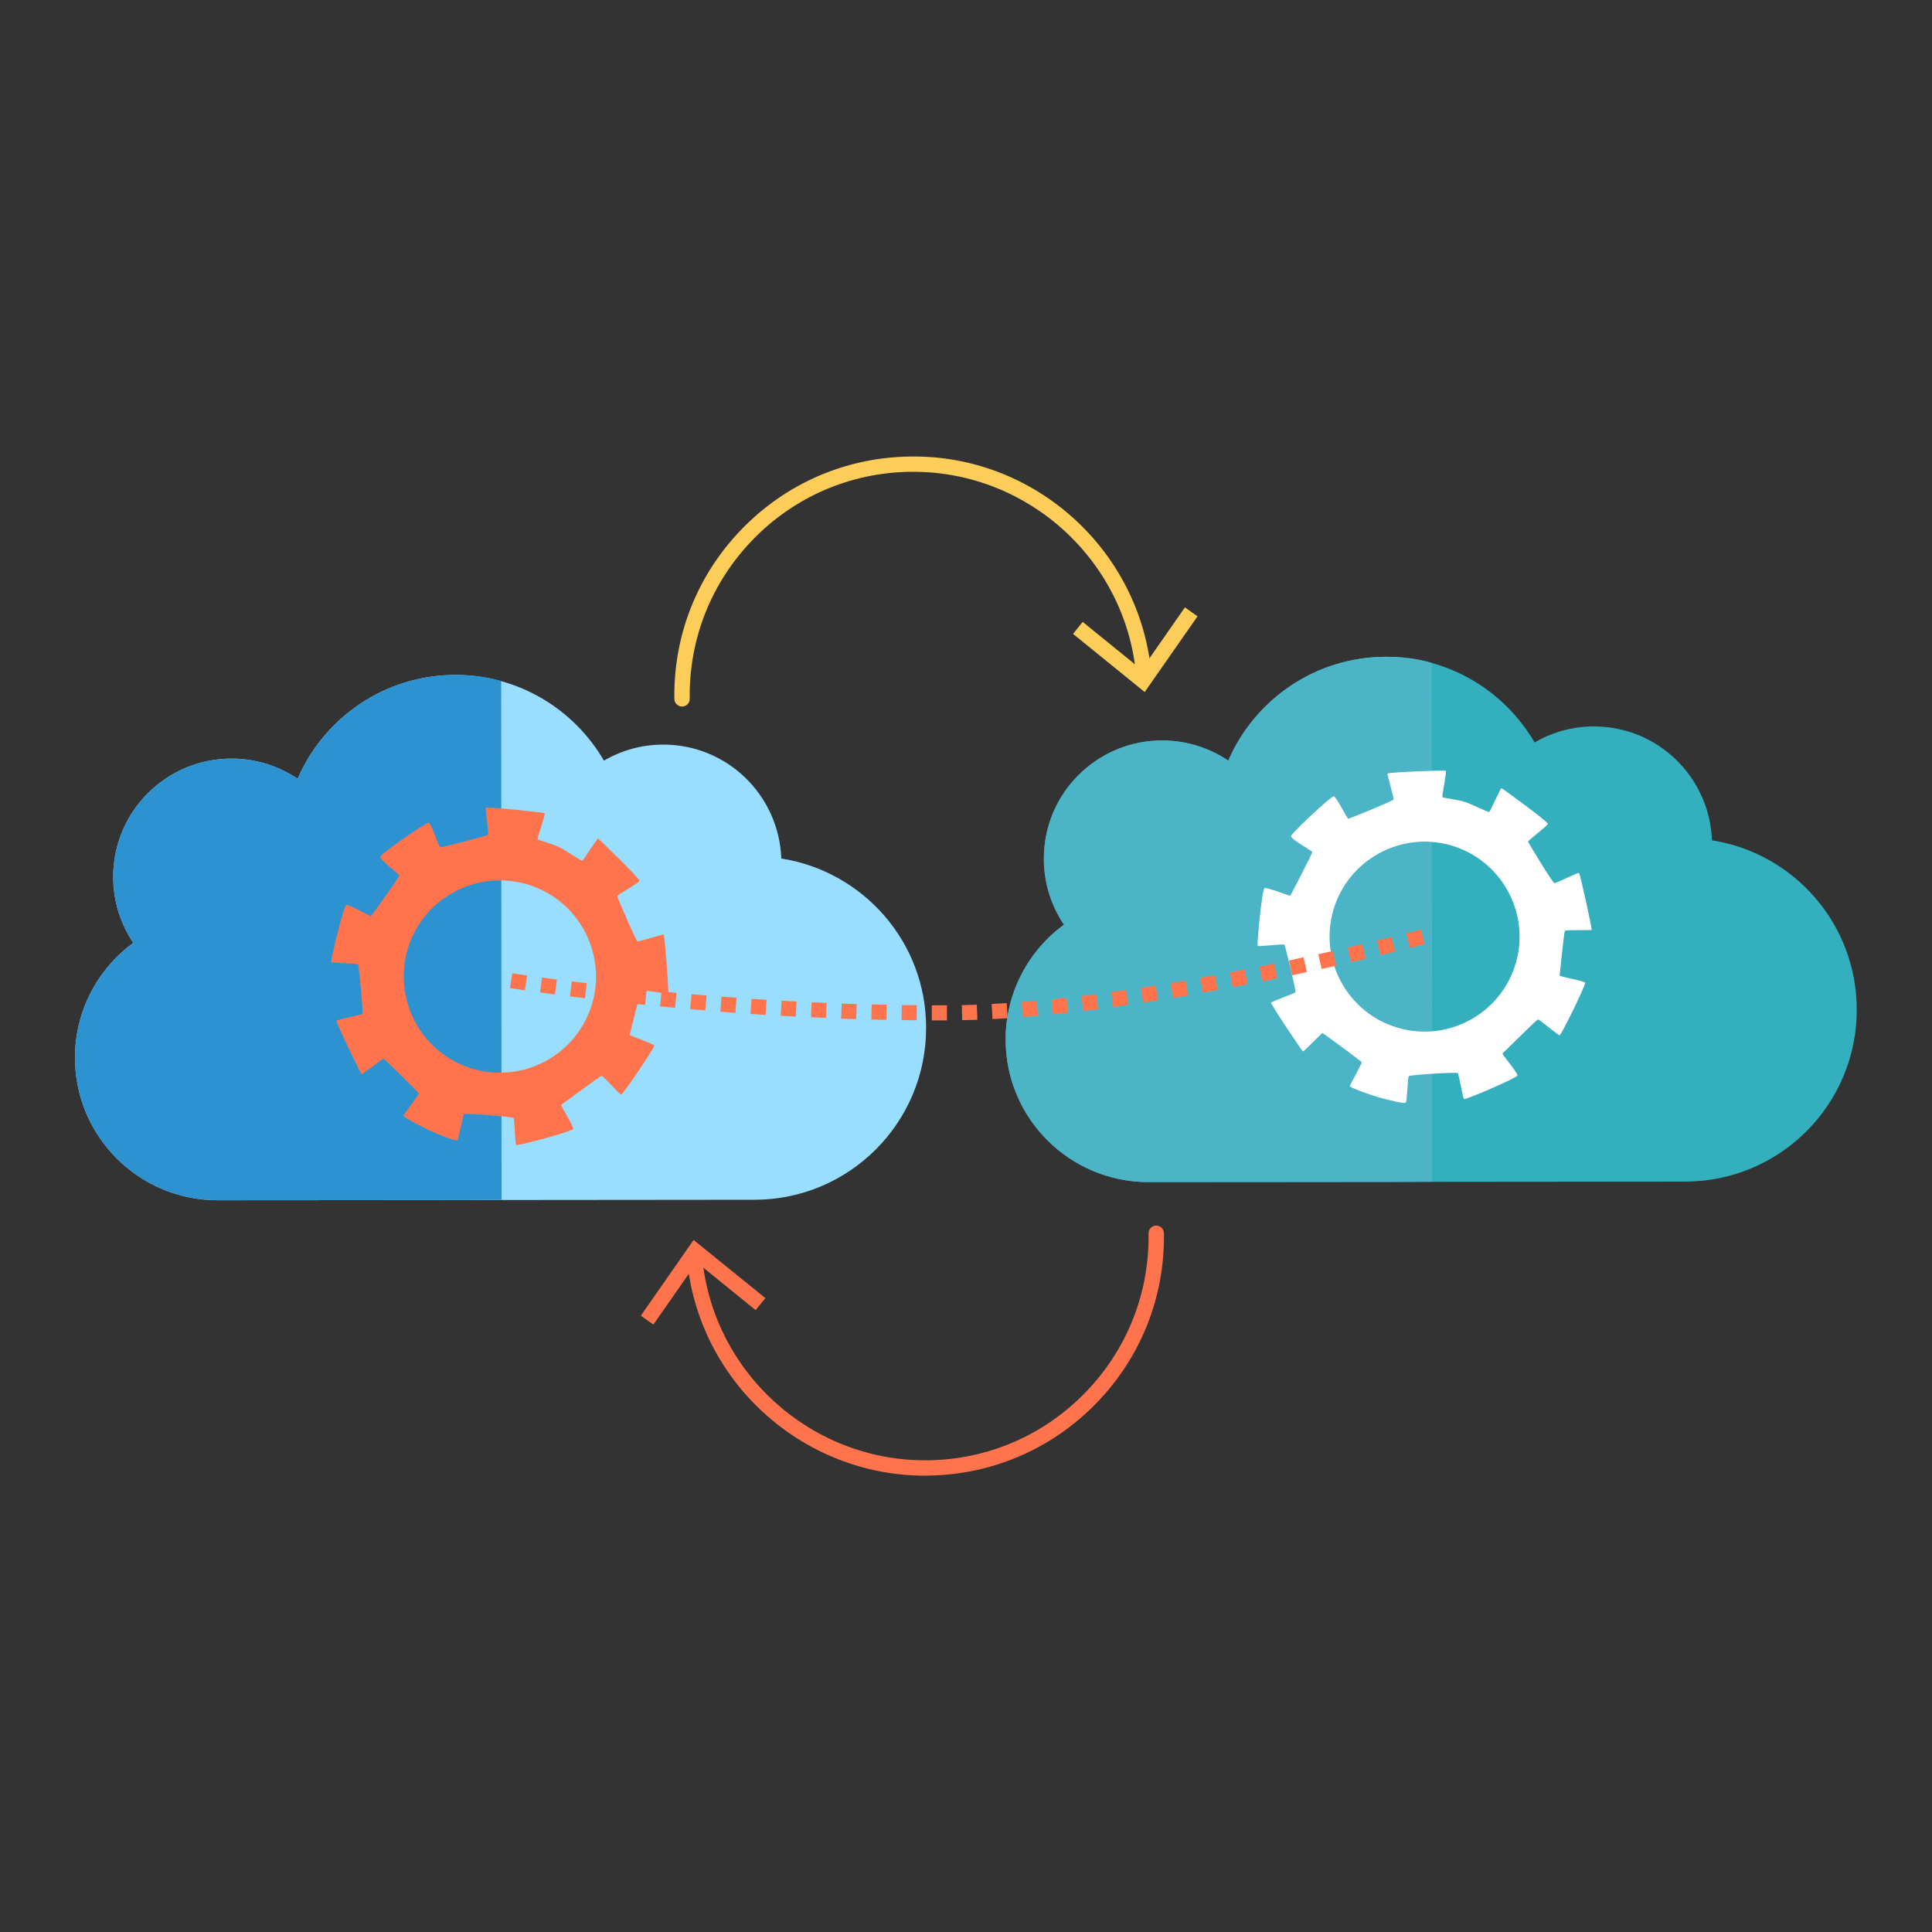 <?xml version="1.0" encoding="utf-8"?>
<!-- Generator: Adobe Illustrator 26.1.0, SVG Export Plug-In . SVG Version: 6.00 Build 0)  -->
<svg version="1.1" id="Layer_1" xmlns="http://www.w3.org/2000/svg" xmlns:xlink="http://www.w3.org/1999/xlink" x="0px" y="0px"
	 viewBox="0 0 200 200" style="enable-background:new 0 0 200 200;" xml:space="preserve">
<rect x="0" y="0" width="200" height="200" fill="#333333" stroke="none"/>
<style type="text/css">
	.st0{fill:#99DDFF;}
	.st1{fill:#2D92D0;}
	.st2{fill:#33AFBD;}
	.st3{fill:#4BB4C6;}
	.st4{fill:#FFFFFF;}
	.st5{fill:#FF744D;}
	.st6{fill:#FCCD59;}
</style>
<g>
	<g>
		<g>
			<g>
				<path class="st0" d="M80.88,88.87c-0.24-6.56-5.62-11.8-12.23-11.79c-2.24,0-4.33,0.61-6.13,1.66
					c-3.08-5.3-8.81-8.87-15.39-8.87c-7.31,0.01-13.59,4.43-16.32,10.75c-1.96-1.32-4.32-2.09-6.86-2.09
					c-6.76,0.01-12.24,5.49-12.23,12.25c0,2.53,0.77,4.88,2.08,6.82c-3.66,2.69-6.04,7.01-6.04,11.9
					c0.01,8.15,6.62,14.75,14.78,14.75c0.78,0,6.57-0.01,14.15-0.01l11.39-0.01l9.15-0.01l11.4-0.01c5.18,0,8.86-0.01,9.47-0.01
					c9.83-0.01,17.78-7.98,17.77-17.8C95.88,97.53,89.37,90.21,80.88,88.87z"/>
			</g>
		</g>
	</g>
	<g>
		<g>
			<path class="st1" d="M51.88,70.5c-1.58-0.46-3.02-0.63-4.75-0.63c-7.31,0.01-13.59,4.43-16.32,10.75
				c-1.96-1.32-4.32-2.09-6.86-2.09c-6.76,0.01-12.24,5.49-12.23,12.25c0,2.53,0.77,4.88,2.08,6.82c-3.66,2.69-6.04,7.01-6.04,11.9
				c0.01,8.15,6.62,14.75,14.78,14.75c0.78,0,6.57-0.01,14.15-0.01l11.39-0.01l3.84-0.02L51.88,70.5z"/>
		</g>
	</g>
	<g>
		<g>
			<path class="st2" d="M177.22,86.99c-0.24-6.56-5.62-11.8-12.23-11.79c-2.24,0-4.33,0.61-6.13,1.66
				c-3.08-5.3-8.81-8.87-15.39-8.87c-7.31,0.01-13.59,4.43-16.32,10.75c-1.96-1.32-4.32-2.09-6.86-2.09
				c-6.76,0.01-12.24,5.49-12.23,12.25c0,2.53,0.77,4.88,2.08,6.82c-3.66,2.69-6.04,7.01-6.04,11.9
				c0.01,8.15,6.62,14.75,14.78,14.75c0.78,0,6.57-0.01,14.15-0.01l11.39-0.01l9.15-0.01l11.4-0.01c5.18,0,8.86-0.01,9.47-0.01
				c9.83-0.01,17.78-7.98,17.77-17.8C192.21,95.65,185.71,88.32,177.22,86.99z"/>
		</g>
	</g>
	<g>
		<g>
			<path class="st3" d="M148.22,68.62c-1.58-0.46-3.02-0.63-4.75-0.63c-7.31,0.01-13.59,4.43-16.32,10.75
				c-1.96-1.32-4.32-2.09-6.86-2.09c-6.76,0.01-12.24,5.49-12.23,12.25c0,2.53,0.77,4.88,2.08,6.82c-3.66,2.69-6.04,7.01-6.04,11.9
				c0.01,8.15,6.62,14.75,14.78,14.75c0.78,0,6.57-0.01,14.15-0.01l11.39-0.01l3.84-0.02L148.22,68.62z"/>
		</g>
	</g>
	<g>
		<path class="st4" d="M161.45,107.17c0.18,0,2.71-5.23,2.65-5.43c-0.05-0.2-2.68-0.63-2.65-0.76c0.03-0.13,0.44-4.46,0.55-4.61
			s2.68-0.03,2.76-0.11c0.07-0.08-1.19-5.84-1.3-5.9c-0.11-0.06-2.37,1.08-2.55,1.06c-0.19-0.03-2.69-4.17-2.72-4.29
			c-0.04-0.12,2.03-1.64,2.04-1.86c-0.01-0.23-4.7-3.66-4.8-3.68c-0.1-0.01-1.13,2.35-1.26,2.45c-0.13,0.1-1.73-0.8-2.68-1.07
			c-0.72-0.21-2.1-0.37-2.17-0.45c-0.07-0.08,0.45-2.65,0.35-2.73c-0.09-0.08-5.97,0.15-6.03,0.29s0.69,2.54,0.61,2.69
			c-0.07,0.15-4.55,1.99-4.68,1.98c-0.12-0.01-1.23-2.27-1.5-2.32c-0.27-0.04-4.35,3.8-4.42,4.11c-0.08,0.32,2.19,1.54,2.2,1.66
			c0.01,0.13-2.24,4.5-2.3,4.53c-0.06,0.02-2.37-0.88-2.64-0.8c-0.27,0.08-0.81,5.9-0.72,5.99s2.65-0.21,2.76-0.15
			c0.1,0.06,1.22,4.83,1.17,4.94c-0.06,0.11-2.48,0.96-2.54,1.09s3.22,5.04,3.31,5.04c0.1,0.01,1.94-1.9,2.01-1.9
			c0.07,0.01,4.05,2.93,4.07,3.03c0.03,0.1-1.23,2.33-1.23,2.47s1.93,0.85,2.94,1.14c0.93,0.27,2.7,0.7,2.84,0.57
			c0.15-0.13,0.2-2.59,0.31-2.74s4.93-0.44,5.07-0.32c0.14,0.12,0.51,2.58,0.66,2.68c0.15,0.11,5.44-2.17,5.52-2.43
			c0.09-0.26-1.65-2.21-1.53-2.3c0.12-0.08,3.52-3.5,3.67-3.51C159.37,105.54,161.28,107.17,161.45,107.17z M156.92,99.68
			c-1.5,5.21-6.96,8.23-12.17,6.73c-5.21-1.5-8.23-6.96-6.73-12.17s6.96-8.23,12.17-6.73C155.4,89.01,158.42,94.47,156.92,99.68z"/>
	</g>
	<g>
		<path class="st5" d="M64.3,113.31c0.18,0.03,3.46-4.86,3.43-5.06c-0.03-0.21-2.6-1.01-2.55-1.14c0.05-0.13,1.08-4.41,1.21-4.54
			c0.13-0.14,2.69,0.35,2.78,0.28s-0.36-6.03-0.46-6.1S66.18,97.5,66,97.44c-0.18-0.05-2.1-4.56-2.11-4.68
			c-0.02-0.12,2.27-1.35,2.31-1.58c0.03-0.23-4.19-4.34-4.29-4.37c-0.1-0.03-1.47,2.2-1.62,2.28c-0.14,0.08-1.62-1.04-2.53-1.45
			c-0.7-0.31-2.05-0.67-2.11-0.76c-0.06-0.09,0.83-2.6,0.74-2.69c-0.08-0.09-6.01-0.7-6.09-0.57c-0.08,0.14,0.32,2.65,0.23,2.78
			c-0.09,0.14-4.84,1.35-4.97,1.31c-0.12-0.03-0.91-2.46-1.17-2.54s-4.9,3.19-5.02,3.49c-0.12,0.31,1.98,1.85,1.97,1.98
			c-0.01,0.13-2.89,4.2-2.95,4.21s-2.24-1.22-2.53-1.17c-0.29,0.04-1.65,5.8-1.58,5.9s2.69,0.17,2.78,0.24s0.54,5.02,0.47,5.12
			c-0.07,0.1-2.62,0.61-2.7,0.73s2.51,5.51,2.6,5.53c0.1,0.02,2.21-1.63,2.28-1.61s3.64,3.51,3.65,3.61c0.01,0.1-1.56,2.16-1.59,2.3
			c-0.02,0.14,1.82,1.13,2.79,1.57c0.9,0.4,2.61,1.08,2.77,0.97s0.57-2.57,0.7-2.7c0.14-0.14,5,0.26,5.13,0.4
			c0.12,0.14,0.14,2.66,0.28,2.79c0.13,0.13,5.76-1.4,5.88-1.65c0.13-0.25-1.34-2.45-1.21-2.52s4.03-3,4.18-2.99
			C62.45,111.38,64.13,113.29,64.3,113.31z M60.83,105.16c-2.24,5.01-8.14,7.26-13.15,5.02c-5.01-2.24-7.26-8.15-5.02-13.16
			c2.25-5.01,8.15-7.26,13.16-5.01C60.82,94.25,63.08,100.15,60.83,105.16z"/>
	</g>
	<g>
		<g>
			<g>
				<path class="st6" d="M70.61,73.14c-0.43,0-0.79-0.35-0.8-0.78c-0.1-6.61,2.38-12.86,6.99-17.6c4.6-4.74,10.78-7.41,17.39-7.5
					c12.95-0.22,23.91,9.74,25.01,22.6c0.04,0.44-0.29,0.82-0.72,0.86c-0.45,0.03-0.82-0.29-0.86-0.73
					c-1.02-11.93-11.13-21.16-23.09-21.15c-0.11,0-0.21,0-0.32,0c-6.18,0.09-11.96,2.58-16.27,7.02s-6.63,10.29-6.54,16.47
					c0.01,0.44-0.34,0.8-0.78,0.81C70.62,73.14,70.61,73.14,70.61,73.14z"/>
			</g>
		</g>
		<g>
			<g>
				<g>
					<polygon class="st6" points="111.08,65.62 112.08,64.38 118.17,69.32 122.66,62.88 123.97,63.8 118.5,71.64 					"/>
				</g>
			</g>
		</g>
	</g>
	<g>
		<g>
			<g>
				<path class="st5" d="M95.77,152.76c-12.77,0.01-23.58-9.85-24.67-22.6c-0.04-0.44,0.29-0.82,0.72-0.86
					c0.45-0.04,0.82,0.29,0.86,0.72c1.03,11.93,11.14,21.16,23.09,21.15c0.11,0,0.21,0,0.32,0c6.18-0.09,11.96-2.58,16.27-7.02
					s6.63-10.29,6.54-16.47c-0.01-0.44,0.34-0.8,0.78-0.81h0.01c0.43,0,0.79,0.35,0.8,0.78c0.1,6.61-2.39,12.86-6.99,17.6
					c-4.61,4.74-10.78,7.41-17.39,7.5C96,152.76,95.88,152.76,95.77,152.76z"/>
			</g>
		</g>
		<g>
			<g>
				<g>
					<polygon class="st5" points="79.23,134.38 78.22,135.62 72.13,130.68 67.64,137.12 66.34,136.2 71.8,128.36 					"/>
				</g>
			</g>
		</g>
	</g>
	<g>
		<path class="st5" d="M96.75,105.63h-0.29v-1.56h1.56l0.01,1.56H96.75z M94.9,105.62c-0.52,0-1.05-0.01-1.57-0.02l0.02-1.56
			c0.52,0.01,1.04,0.01,1.56,0.02L94.9,105.62z M99.6,105.61l-0.03-1.56c0.51-0.01,1.03-0.02,1.55-0.04l0.06,1.56
			C100.64,105.58,100.12,105.6,99.6,105.61z M91.76,105.58c-0.52-0.01-1.05-0.02-1.56-0.04l0.04-1.56c0.52,0.01,1.04,0.02,1.56,0.03
			L91.76,105.58z M88.63,105.5c-0.52-0.02-1.05-0.03-1.56-0.05l0.06-1.56c0.52,0.02,1.03,0.04,1.56,0.05L88.63,105.5z
			 M102.74,105.49l-0.08-1.56c0.51-0.03,1.03-0.06,1.55-0.09l0.1,1.56C103.79,105.44,103.26,105.47,102.74,105.49z M85.51,105.38
			c-0.52-0.02-1.05-0.04-1.56-0.07l0.07-1.56c0.51,0.02,1.03,0.05,1.55,0.07L85.51,105.38z M105.88,105.29l-0.12-1.56
			c0.51-0.04,1.03-0.08,1.55-0.13l0.14,1.55C106.92,105.2,106.4,105.25,105.88,105.29z M82.38,105.24
			c-0.52-0.03-1.05-0.06-1.56-0.09l0.09-1.56c0.51,0.03,1.03,0.06,1.55,0.09L82.38,105.24z M79.25,105.06l-1.56-0.1l0.11-1.56
			l1.55,0.1L79.25,105.06z M109.01,105.01l-0.16-1.55c0.51-0.05,1.03-0.11,1.55-0.16l0.17,1.55
			C110.05,104.9,109.53,104.95,109.01,105.01z M76.13,104.85c-0.53-0.04-1.05-0.08-1.56-0.12l0.12-1.56
			c0.51,0.04,1.03,0.08,1.55,0.12L76.13,104.85z M112.13,104.66l-0.19-1.55c0.51-0.06,1.03-0.13,1.54-0.19l0.2,1.55
			C113.17,104.53,112.65,104.59,112.13,104.66z M73.01,104.6c-0.53-0.04-1.05-0.09-1.56-0.13l0.14-1.55
			c0.51,0.04,1.03,0.09,1.55,0.13L73.01,104.6z M69.89,104.33c-0.53-0.05-1.05-0.1-1.56-0.15l0.15-1.55
			c0.51,0.05,1.03,0.1,1.55,0.15L69.89,104.33z M115.24,104.25l-0.21-1.55c0.51-0.07,1.03-0.14,1.54-0.22l0.23,1.54
			C116.28,104.11,115.76,104.18,115.24,104.25z M66.78,104.03c-0.53-0.05-1.05-0.11-1.56-0.16l0.17-1.55
			c0.51,0.05,1.02,0.11,1.55,0.16L66.78,104.03z M118.34,103.8l-0.24-1.54c0.51-0.08,1.03-0.16,1.54-0.24l0.25,1.54
			C119.38,103.64,118.86,103.72,118.34,103.8z M63.66,103.7l-1.56-0.18l0.18-1.55l1.55,0.18L63.66,103.7z M60.55,103.34
			c-0.54-0.07-1.06-0.13-1.55-0.19l0.2-1.55c0.49,0.06,1.01,0.13,1.54,0.19L60.55,103.34z M121.44,103.31l-0.26-1.54
			c0.51-0.09,1.03-0.17,1.54-0.26l0.27,1.54C122.47,103.13,121.96,103.22,121.44,103.31z M57.45,102.95
			c-0.55-0.07-1.07-0.14-1.55-0.21l0.21-1.55c0.48,0.07,0.99,0.14,1.54,0.21L57.45,102.95z M124.52,102.77l-0.28-1.54
			c0.52-0.09,1.03-0.19,1.53-0.28l0.28,1.53C125.56,102.58,125.04,102.68,124.52,102.77z M54.34,102.52
			c-0.62-0.09-1.14-0.17-1.55-0.23l0.24-1.54c0.41,0.06,0.93,0.14,1.54,0.23L54.34,102.52z M127.61,102.2l-0.29-1.53
			c0.51-0.1,1.03-0.2,1.53-0.3l0.3,1.53C128.64,102,128.12,102.1,127.61,102.2z M130.68,101.6l-0.31-1.53
			c0.52-0.1,1.03-0.21,1.53-0.31l0.32,1.53C131.71,101.39,131.2,101.49,130.68,101.6z M133.75,100.96l-0.32-1.53
			c0.52-0.11,1.03-0.22,1.52-0.33l0.33,1.52C134.78,100.74,134.27,100.85,133.75,100.96z M136.81,100.3l-0.34-1.52l1.52-0.34
			l0.34,1.52L136.81,100.3z M139.86,99.61l-0.35-1.52c0.53-0.12,1.04-0.24,1.52-0.36l0.36,1.52
			C140.91,99.37,140.4,99.49,139.86,99.61z M142.91,98.89l-0.37-1.52c0.55-0.13,1.06-0.26,1.52-0.37l0.38,1.51
			C143.98,98.63,143.47,98.75,142.91,98.89z M145.96,98.13l-0.38-1.51c0.97-0.25,1.51-0.39,1.51-0.39l0.4,1.51
			C147.49,97.74,146.95,97.88,145.96,98.13z"/>
	</g>
</g>
</svg>
